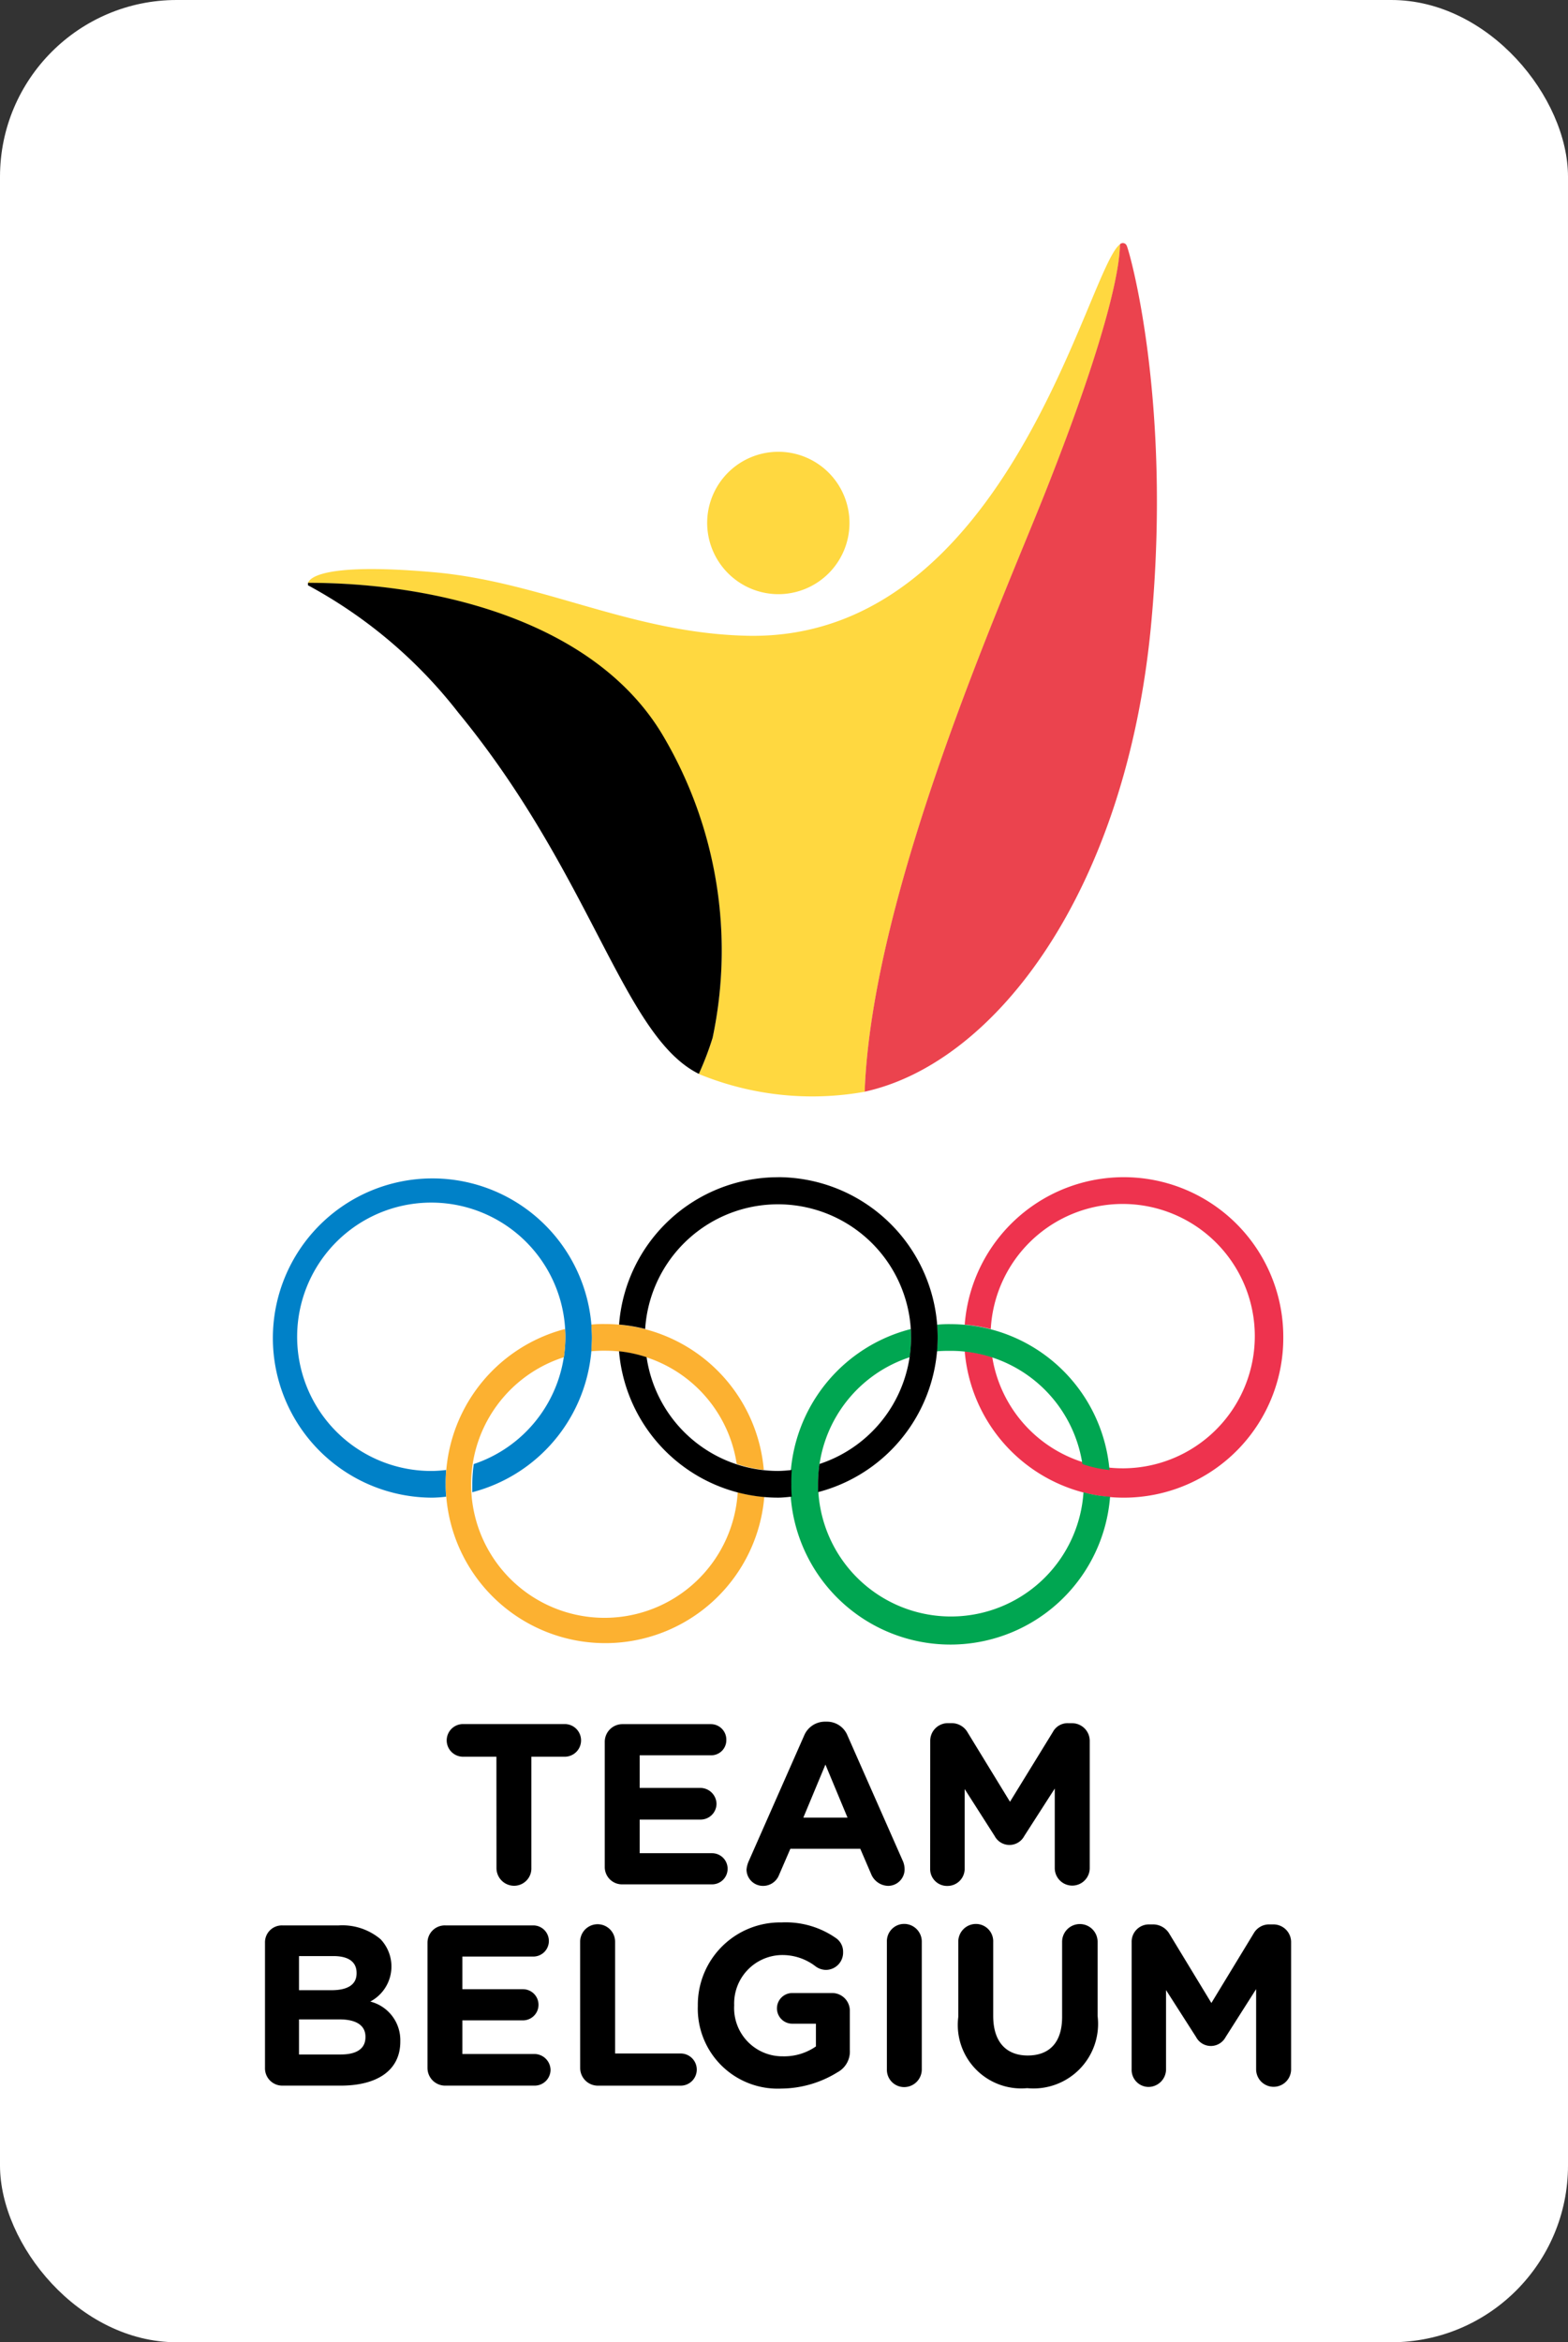<svg id="logo_BOIC" data-name="logo BOIC" xmlns="http://www.w3.org/2000/svg" width="71" height="106" viewBox="0 0 71 106">
  <rect x="0" y="0" width="71" height="106" fill="#333333" stroke="none"/>
  <rect id="Rectangle_200" data-name="Rectangle 200" width="71" height="106" rx="8" fill="#fff"/>
  <g id="Group_231" data-name="Group 231" transform="translate(-310.461 -124.023)">
    <g id="Group_26" data-name="Group 26" transform="translate(322.817 135.023)">
      <g id="Group_24" data-name="Group 24" transform="translate(0 42.277)">
        <path id="Path_38" data-name="Path 38" d="M337.485,210.584h0a7.224,7.224,0,1,0-7.224,7.251,5.872,5.872,0,0,0,.624-.045,4.7,4.7,0,0,1-.022-.559,6.3,6.3,0,0,1,.022-.649,5.875,5.875,0,0,1-.624.045,6.073,6.073,0,1,1,1.873-.313,6.348,6.348,0,0,0-.067.917v.358A7.242,7.242,0,0,0,337.485,210.584Z" transform="translate(-323.037 -203.334)" fill="#0081c8"/>
        <g id="Group_22" data-name="Group 22" transform="translate(31.327)">
          <path id="Path_39" data-name="Path 39" d="M388.081,210.584h0a7.225,7.225,0,0,1-14.425.626,5.949,5.949,0,0,1,1.248.269,5.982,5.982,0,1,0-.068-1.274,6.967,6.967,0,0,0-1.18-.2,7.223,7.223,0,0,1,14.425.582Z" transform="translate(-373.656 -203.334)" fill="#ee334e"/>
        </g>
        <path id="Path_40" data-name="Path 40" d="M368.2,215.281h0a6.027,6.027,0,0,1,5.951,5.124,5.459,5.459,0,0,0,1.227.269,7.22,7.22,0,0,0-7.178-6.6,5.233,5.233,0,0,0-.627.024c0,.179.023.382.023.582a6.186,6.186,0,0,1-.045.626C367.773,215.281,367.973,215.281,368.2,215.281Zm6,6.4h0a6.015,6.015,0,1,1-7.87-6.11,6.019,6.019,0,0,0,.067-.895,2.159,2.159,0,0,0-.022-.379,7.252,7.252,0,1,0,9.029,7.585A5.178,5.178,0,0,1,374.194,221.679Z" transform="translate(-337.495 -207.425)" fill="#00a651"/>
        <path id="Path_41" data-name="Path 41" d="M342.282,215.3h0c0-.2.022-.423.022-.626s-.022-.4-.022-.582a5.2,5.2,0,0,1,.624-.024,7.22,7.22,0,0,1,7.179,6.6,5.736,5.736,0,0,1-1.226-.269,6.029,6.029,0,0,0-5.953-5.124A6.147,6.147,0,0,0,342.282,215.3Zm7.826,6.58h0a7.225,7.225,0,1,1-9.03-7.585,2.159,2.159,0,0,1,.022.379,6.019,6.019,0,0,1-.067.895,6.041,6.041,0,1,0,7.871,6.11A5.367,5.367,0,0,0,350.108,221.881Z" transform="translate(-327.856 -207.425)" fill="#fcb131"/>
        <g id="Group_23" data-name="Group 23" transform="translate(15.674)">
          <path id="Path_42" data-name="Path 42" d="M355.565,203.334h0a7.215,7.215,0,0,0-7.2,6.668,7.007,7.007,0,0,1,1.182.2,6.026,6.026,0,1,1,7.893,6.108,6.352,6.352,0,0,0-.067.917v.358a7.244,7.244,0,0,0-1.806-14.254Zm0,13.292h0a6.017,6.017,0,0,1-5.953-5.148,5.933,5.933,0,0,0-1.249-.269,7.227,7.227,0,0,0,7.2,6.625c.2,0,.4-.023.624-.045a4.686,4.686,0,0,1-.022-.559,6.286,6.286,0,0,1,.022-.649A5.888,5.888,0,0,1,355.565,216.626Z" transform="translate(-348.363 -203.334)"/>
        </g>
      </g>
      <g id="Group_25" data-name="Group 25" transform="translate(1.583)">
        <path id="Path_43" data-name="Path 43" d="M362.383,135.1h0c-1.449.94-5.015,17.948-16.856,17.724-5.24-.11-9.208-2.393-14.091-2.864-4.37-.4-5.708.045-5.842.492l.022-.021c5.842,0,13.043,1.79,16.076,7.005a18.934,18.934,0,0,1,2.229,13.583,13.869,13.869,0,0,1-.624,1.635,13.5,13.5,0,0,0,7.514.805c.334-9.063,6.22-22.178,8.205-27.192C362.7,136.976,362.315,135.141,362.383,135.1Z" transform="translate(-325.595 -135.051)" fill="#ffd840"/>
        <path id="Path_44" data-name="Path 44" d="M358.023,156.729h0a3.222,3.222,0,1,0-3.211-3.222A3.231,3.231,0,0,0,358.023,156.729Z" transform="translate(-336.73 -140.839)" fill="#ffd840"/>
        <path id="Path_45" data-name="Path 45" d="M341.715,166.849h0c-3.033-5.215-10.234-6.981-16.1-6.981H325.6v.111a21.594,21.594,0,0,1,6.8,5.752c6.087,7.407,7.469,14.66,10.9,16.36a13.871,13.871,0,0,0,.624-1.635A19.1,19.1,0,0,0,341.715,166.849Z" transform="translate(-325.595 -144.492)"/>
        <path id="Path_46" data-name="Path 46" d="M378.2,135.134h0a.186.186,0,0,0-.291-.066c-.068.045.313,1.88-3.366,11.167-1.985,5.015-7.871,18.13-8.205,27.193,5.953-1.3,11.863-9.132,12.977-21.217C380.254,142.073,378.314,135.337,378.2,135.134Z" transform="translate(-341.124 -135.023)" fill="#eb434e"/>
      </g>
    </g>
    <g id="Group_27" data-name="Group 27" transform="translate(322.46 201.938)">
      <path id="Path_47" data-name="Path 47" d="M338.006,244.8h-1.539a.739.739,0,0,1,0-1.477h4.66a.739.739,0,0,1,0,1.477h-1.538v5.035a.783.783,0,0,1-.78.806.8.8,0,0,1-.8-.806Z" transform="translate(-327.527 -243.214)"/>
      <path id="Path_48" data-name="Path 48" d="M347.319,249.794h0v-5.662a.8.8,0,0,1,.8-.806h4.013a.7.7,0,0,1,.691.717.682.682,0,0,1-.691.693H348.9v1.477h2.765a.735.735,0,0,1,.714.716.72.72,0,0,1-.714.716H348.9v1.522h3.277a.7.7,0,1,1,0,1.41h-4.058A.782.782,0,0,1,347.319,249.794Z" transform="translate(-331.934 -243.214)"/>
      <path id="Path_49" data-name="Path 49" d="M357.783,249.479h0l2.519-5.707a1.021,1.021,0,0,1,.936-.627h.09a1,1,0,0,1,.936.627l2.519,5.707a1,1,0,0,1,.067.336.749.749,0,0,1-.736.761.851.851,0,0,1-.78-.537l-.491-1.141h-3.166l-.513,1.186a.773.773,0,0,1-.736.493.744.744,0,0,1-.736-.738A1.2,1.2,0,0,1,357.783,249.479Zm4.482-1.992h0l-1-2.4-1,2.4Z" transform="translate(-335.888 -243.145)"/>
      <path id="Path_50" data-name="Path 50" d="M371.131,244.06h0a.8.8,0,0,1,.781-.806h.178a.83.83,0,0,1,.737.425l1.916,3.133,1.94-3.155a.753.753,0,0,1,.713-.4h.158a.8.8,0,0,1,.8.806v5.751a.792.792,0,1,1-1.584,0v-3.6l-1.381,2.149a.758.758,0,0,1-1.34,0l-1.358-2.126v3.6a.777.777,0,0,1-.782.784.764.764,0,0,1-.781-.784Z" transform="translate(-341.009 -243.187)"/>
      <path id="Path_51" data-name="Path 51" d="M322.46,258.827h0a.763.763,0,0,1,.78-.783H325.8a2.684,2.684,0,0,1,1.895.626,1.794,1.794,0,0,1-.468,2.82,1.8,1.8,0,0,1,1.36,1.79v.023c0,1.32-1.071,1.992-2.7,1.992H323.24a.783.783,0,0,1-.78-.806Zm3.01,2.149h0c.691,0,1.137-.224,1.137-.761v-.022c0-.492-.357-.761-1.048-.761H324v1.544Zm.424,2.909h0c.691,0,1.115-.246,1.115-.783v-.022c0-.47-.357-.783-1.181-.783H324v1.589Z" transform="translate(-322.46 -248.823)"/>
      <path id="Path_52" data-name="Path 52" d="M334.349,264.489h0v-5.662a.782.782,0,0,1,.8-.783h3.991a.7.7,0,1,1,0,1.41h-3.211v1.477h2.742a.7.7,0,1,1,0,1.41h-2.742v1.522h3.278a.735.735,0,0,1,.714.716.72.72,0,0,1-.714.716h-4.058A.8.8,0,0,1,334.349,264.489Z" transform="translate(-326.991 -248.823)"/>
      <path id="Path_53" data-name="Path 53" d="M345.518,258.741h0a.791.791,0,1,1,1.583,0V263.8h2.943a.728.728,0,1,1,0,1.455H346.3a.8.8,0,0,1-.78-.806Z" transform="translate(-331.248 -248.782)"/>
      <path id="Path_54" data-name="Path 54" d="M354.128,261.609h0v-.022a3.728,3.728,0,0,1,3.79-3.76,3.973,3.973,0,0,1,2.475.716.746.746,0,0,1,.313.626.782.782,0,0,1-.781.806.807.807,0,0,1-.49-.179,2.458,2.458,0,0,0-1.561-.492,2.192,2.192,0,0,0-2.1,2.26v.022a2.184,2.184,0,0,0,2.207,2.3,2.515,2.515,0,0,0,1.494-.447v-1.029h-1.07a.694.694,0,0,1,0-1.388h1.806a.8.8,0,0,1,.8.805V263.6a1.064,1.064,0,0,1-.558,1.008,4.9,4.9,0,0,1-2.542.738A3.619,3.619,0,0,1,354.128,261.609Z" transform="translate(-334.529 -248.741)"/>
      <path id="Path_55" data-name="Path 55" d="M367.962,258.741h0a.782.782,0,0,1,.78-.806.8.8,0,0,1,.8.806v5.774a.8.8,0,0,1-.8.805.782.782,0,0,1-.78-.805Z" transform="translate(-339.802 -248.782)"/>
      <path id="Path_56" data-name="Path 56" d="M373.185,262.143h0v-3.4a.8.8,0,0,1,.8-.806.783.783,0,0,1,.781.806V262.1c0,1.186.6,1.79,1.56,1.79.98,0,1.56-.582,1.56-1.745v-3.4a.8.8,0,1,1,1.607,0V262.1a2.924,2.924,0,0,1-3.188,3.268A2.874,2.874,0,0,1,373.185,262.143Z" transform="translate(-341.792 -248.782)"/>
      <path id="Path_57" data-name="Path 57" d="M385.869,258.777h0a.781.781,0,0,1,.779-.805h.178a.857.857,0,0,1,.736.4l1.917,3.156,1.919-3.156a.8.8,0,0,1,.713-.4h.178a.8.8,0,0,1,.8.805v5.752a.792.792,0,1,1-1.584,0V260.9l-1.381,2.17a.756.756,0,0,1-1.337,0l-1.361-2.126v3.6a.8.8,0,0,1-.8.783.771.771,0,0,1-.758-.783Z" transform="translate(-346.626 -248.796)"/>
    </g>
  </g>
</svg>
